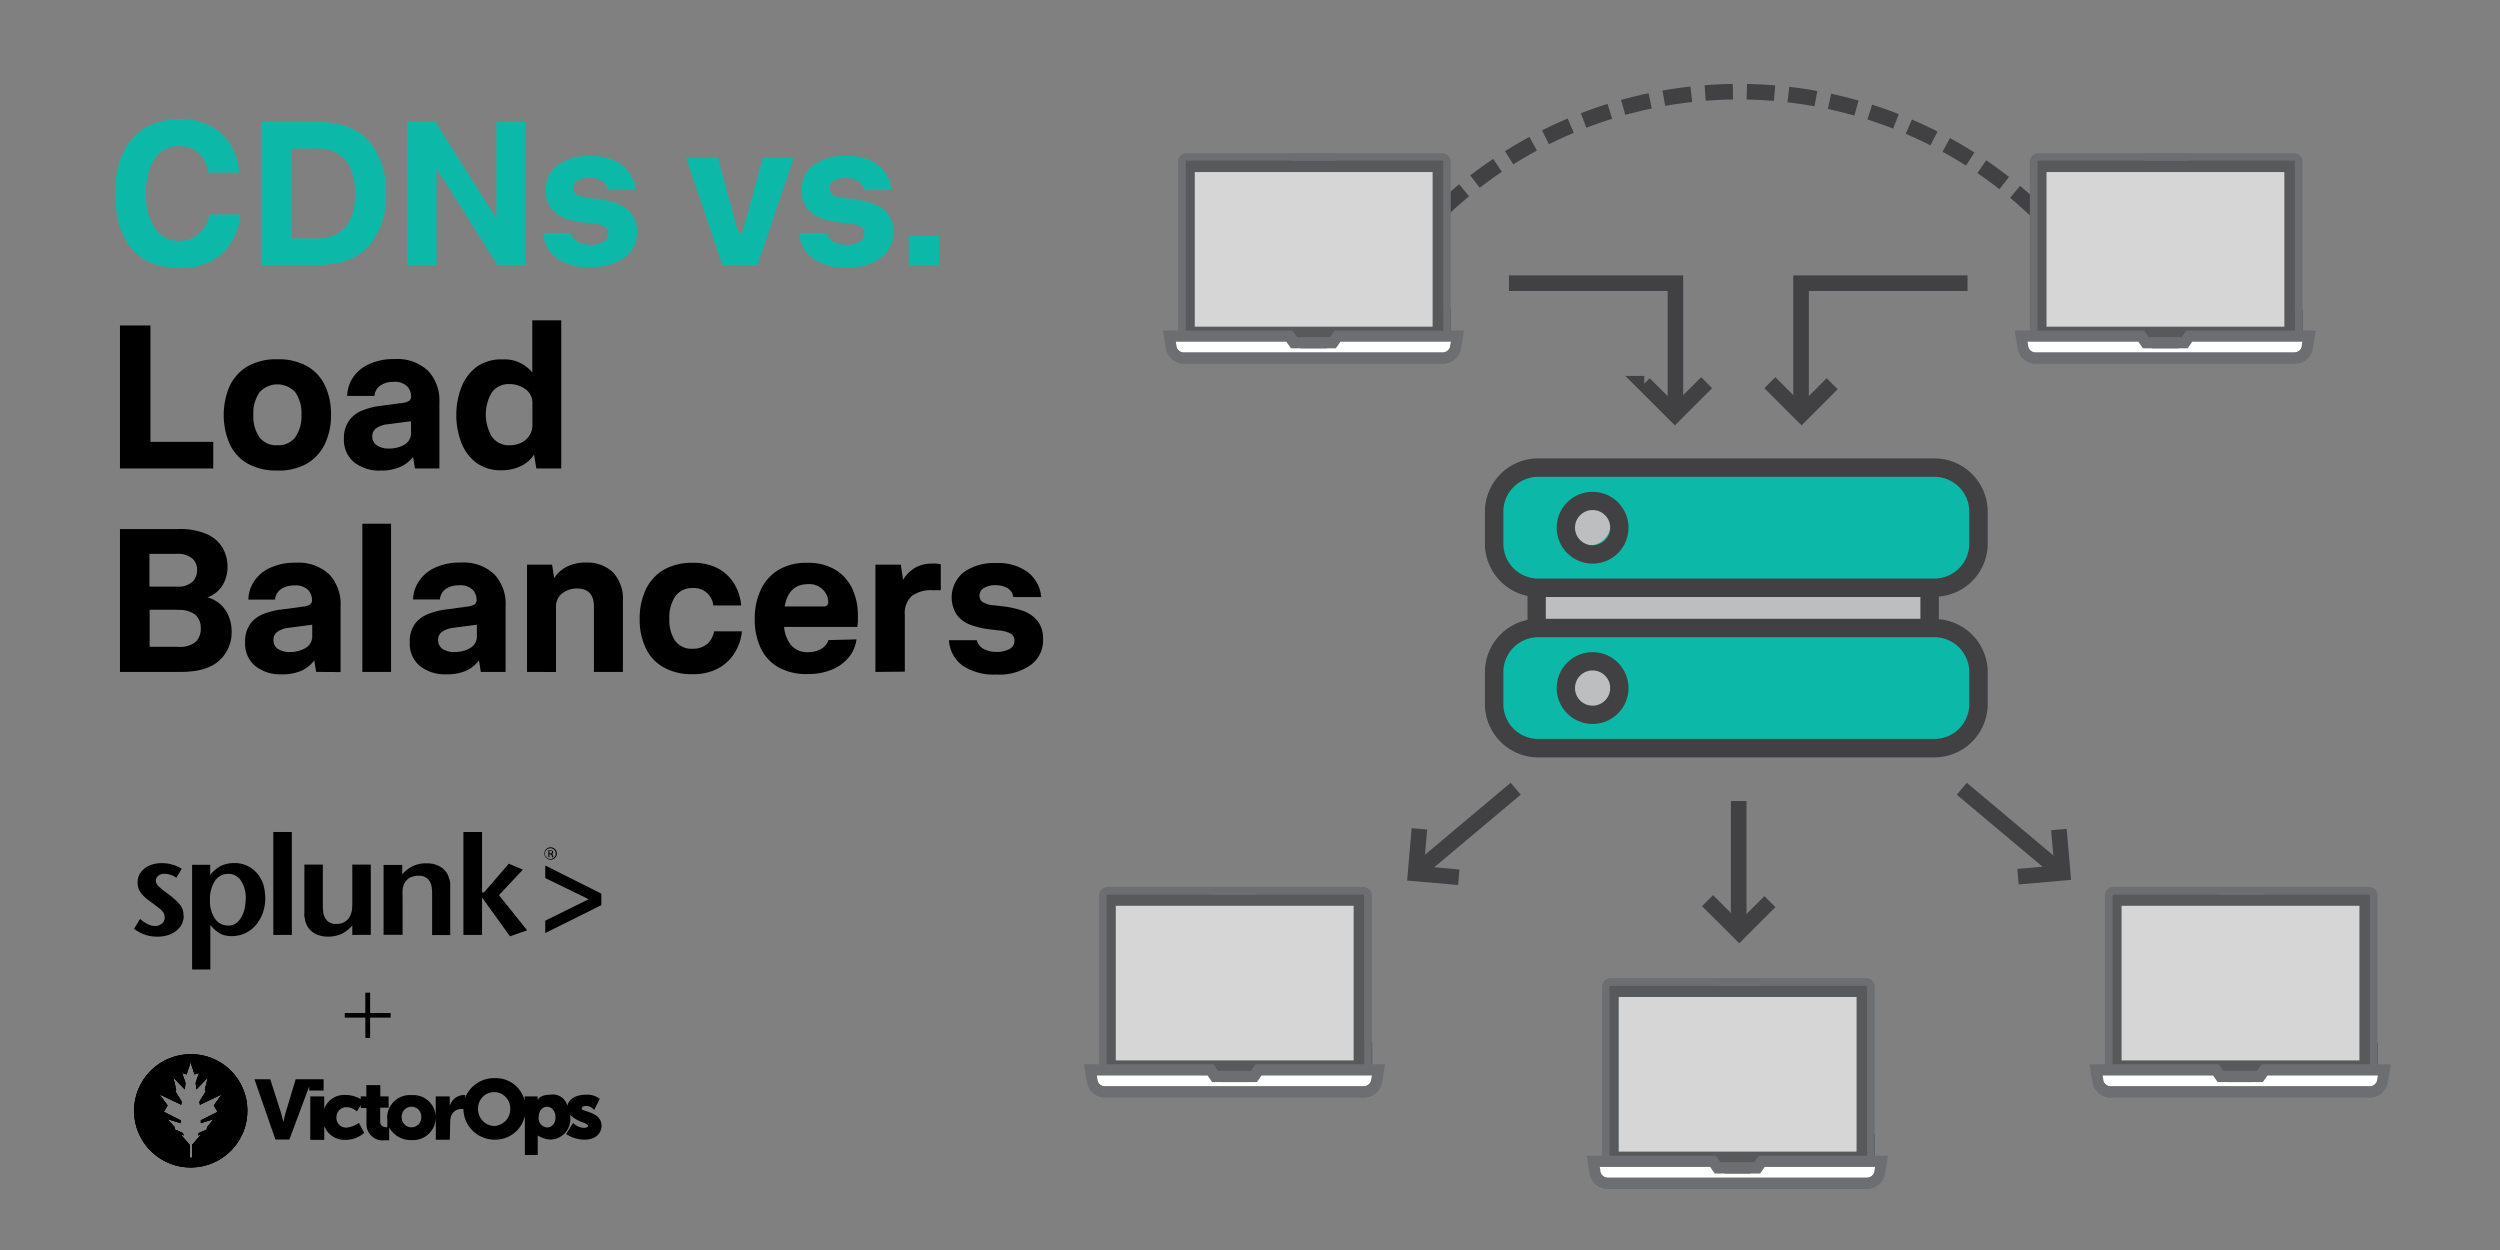 <svg id="Layer_1" data-name="Layer 1" xmlns="http://www.w3.org/2000/svg" xmlns:xlink="http://www.w3.org/1999/xlink" viewBox="0 0 358 179"><rect x="0" y="0" width="358" height="179" fill="#808080" stroke="none"/><defs><style>.cls-1{clip-rule:evenodd;}.cls-10,.cls-13,.cls-2{fill:none;}.cls-3{fill:#0cb9a8;}.cls-4{fill-rule:evenodd;}.cls-5{clip-path:url(#clip-path);}.cls-6{clip-path:url(#clip-path-2);}.cls-7{clip-path:url(#clip-path-3);}.cls-8{clip-path:url(#clip-path-4);}.cls-9{clip-path:url(#clip-path-5);}.cls-10,.cls-13{stroke:#414042;stroke-width:2.23px;}.cls-10,.cls-13,.cls-18{stroke-miterlimit:10;}.cls-10{stroke-dasharray:3.98 1.99 3.98 1.99 3.98 1.99;}.cls-11{fill:#bcbec0;}.cls-12{fill:#414042;}.cls-14{fill:#58595b;}.cls-15,.cls-18{fill:#6d6e71;}.cls-16{fill:#d6d6d6;}.cls-17{fill:#fff;}.cls-18{stroke:#6d6e71;stroke-width:0.51px;}</style><clipPath id="clip-path"><path class="cls-1" d="M302.42-1316.82l-1.55-2.64,3.26-4.58-9,4.31-.18-1.3,2.63-4.25-.38-.7,1.22-5-4.73,4.93-.28-2.72,1.41-4.08-1.88.62-1.65-5-1.64,5-1.89-.62,1.41,4.08-.28,2.72-4.73-4.93,1.22,5-.38.7,2.64,4.25-.19,1.3-9-4.31,3.26,4.58-1.54,2.64,6.92,3.47.11,1.16-5.25-1.65,2.64,3.28.22,1,3.22,1.43.33,1-1.45-.6,3.89,4.48v5.33h1v-5.33l3.89-4.48-1.44.6.33-1,3.22-1.43.22-1,2.63-3.28-5.24,1.65.11-1.16Zm12.26-.74a23.25,23.25,0,0,1-23.36,23.14A23.25,23.25,0,0,1,268-1317.56a23.25,23.25,0,0,1,23.37-23.13A23.25,23.25,0,0,1,314.68-1317.56Z"/></clipPath><clipPath id="clip-path-2"><path class="cls-1" d="M227.69-328.85l-1.2-2,2.52-3.55-7,3.33-.15-1,2-3.29-.29-.54.94-3.87L220.93-336l-.21-2.1,1.09-3.15-1.46.48-1.27-3.86-1.28,3.86-1.45-.48,1.09,3.15-.22,2.1-3.65-3.81.94,3.87-.3.54,2,3.29-.14,1-7-3.33,2.52,3.55-1.19,2,5.35,2.68.08.89-4.05-1.27,2,2.53.17.81,2.48,1.1.26.76-1.12-.46,3,3.46v4.12h.77v-4.12l3-3.46-1.11.46.25-.76,2.49-1.1.17-.81,2-2.53-4.06,1.27.08-.89Zm9.48-.58a18,18,0,0,1-18.07,17.89A18,18,0,0,1,201-329.43a18,18,0,0,1,18.06-17.88A18,18,0,0,1,237.17-329.43Z"/></clipPath><clipPath id="clip-path-3"><path class="cls-2" d="M31.16,159.22l-.54-.92,1.13-1.59-3.12,1.49-.07-.45.91-1.48-.13-.24.42-1.73L28.12,156l-.1-.94.49-1.42-.65.22-.57-1.74-.57,1.74-.65-.22.49,1.42-.1.94-1.65-1.71.42,1.73-.13.24.91,1.48-.06.45-3.13-1.49L24,158.3l-.54.92,2.41,1.21,0,.4L24,160.26,25,161.4l.08.36,1.11.49.12.35-.5-.21,1.35,1.55v1.85h.35v-1.85l1.34-1.55-.49.21.11-.35,1.12-.49.07-.36.92-1.14-1.82.57,0-.4Zm4.26-.26a8.11,8.11,0,1,1-8.11-8A8.06,8.06,0,0,1,35.42,159Z"/></clipPath><clipPath id="clip-path-4"><path d="M31.16,159.22l-.54-.92,1.13-1.59-3.12,1.49-.07-.45.91-1.48-.13-.24.42-1.73L28.12,156l-.1-.94.49-1.42-.65.22-.57-1.74-.57,1.74-.65-.22.49,1.42-.1.94-1.65-1.71.42,1.73-.13.24.91,1.48-.06.45-3.13-1.49L24,158.3l-.54.92,2.41,1.21,0,.4L24,160.26,25,161.4l.08.36,1.11.49.12.35-.5-.21,1.35,1.55v1.85h.35v-1.85l1.34-1.55-.49.21.11-.35,1.12-.49.07-.36.92-1.14-1.82.57,0-.4Zm4.26-.26a8.11,8.11,0,1,1-8.11-8A8.06,8.06,0,0,1,35.42,159Z"/></clipPath><clipPath id="clip-path-5"><rect x="-224.3" y="-48.75" width="481.66" height="668.97"/></clipPath></defs><title>358x179</title><path class="cls-3" d="M30,30.7h4.42a8.44,8.44,0,0,1-2.6,5.59,8.66,8.66,0,0,1-6.12,2.07q-4.58,0-6.88-2.79t-2.32-7.8a14.15,14.15,0,0,1,1.05-5.7,8.09,8.09,0,0,1,3.15-3.71,9.58,9.58,0,0,1,5.17-1.3,9.07,9.07,0,0,1,4.32,1A7.18,7.18,0,0,1,33,20.71a9.44,9.44,0,0,1,1.28,4H29.85a4.69,4.69,0,0,0-1.4-2.77,3.93,3.93,0,0,0-2.78-1,4,4,0,0,0-3.5,1.74,8.63,8.63,0,0,0-1.25,5.06,8.44,8.44,0,0,0,1.28,5,4.07,4.07,0,0,0,3.47,1.74,4.13,4.13,0,0,0,2.8-1A4.86,4.86,0,0,0,30,30.7Z"/><path class="cls-3" d="M37.41,37.94V17.47h8q5,0,7.43,2.75a10.93,10.93,0,0,1,2.42,7.49,11,11,0,0,1-2.42,7.49q-2.41,2.74-7.43,2.74Zm7.77-16.67H41.77V34.14h3.41a5.37,5.37,0,0,0,4.26-1.58,7.2,7.2,0,0,0,1.38-4.82,7.29,7.29,0,0,0-1.38-4.88A5.34,5.34,0,0,0,45.18,21.27Z"/><path class="cls-3" d="M58.29,37.94V17.47h4.07L71.08,31.3V17.47h4.21V37.94H71.23L62.51,24.12V37.94Z"/><path class="cls-3" d="M77.78,33.4h4a1.9,1.9,0,0,0,1.06,1.31,4.26,4.26,0,0,0,1.69.35,3.77,3.77,0,0,0,1.84-.4,1.3,1.3,0,0,0,.74-1.23,1.11,1.11,0,0,0-.56-1A4.68,4.68,0,0,0,84.81,32l-1.27-.15a11.41,11.41,0,0,1-2.82-.7,4.11,4.11,0,0,1-1.9-1.45,4.27,4.27,0,0,1-.68-2.54,4.22,4.22,0,0,1,1.72-3.5,7.4,7.4,0,0,1,4.66-1.33,7.15,7.15,0,0,1,4.59,1.33A4.94,4.94,0,0,1,91,27.14H87a1.78,1.78,0,0,0-1-1.35,3.8,3.8,0,0,0-1.55-.34,3.24,3.24,0,0,0-1.72.4,1.25,1.25,0,0,0-.62,1.09,1.11,1.11,0,0,0,.42.9,3.42,3.42,0,0,0,1.66.49l1.27.15a12.41,12.41,0,0,1,2.88.65,4.67,4.67,0,0,1,2.09,1.45,4.2,4.2,0,0,1,.79,2.67,4.42,4.42,0,0,1-1.72,3.59,7.77,7.77,0,0,1-5,1.4,7.94,7.94,0,0,1-4.85-1.31A4.89,4.89,0,0,1,77.78,33.4Z"/><path class="cls-3" d="M103.44,37.94,98.25,22.58h4.54l2.81,10.29c.12.35.26.53.42.53s.3-.18.41-.53l2.82-10.29h4.42l-5.19,15.36Z"/><path class="cls-3" d="M114.44,33.4h4a1.89,1.89,0,0,0,1.07,1.31,4.19,4.19,0,0,0,1.69.35,3.75,3.75,0,0,0,1.83-.4,1.31,1.31,0,0,0,.75-1.23,1.12,1.12,0,0,0-.57-1,4.68,4.68,0,0,0-1.75-.44l-1.27-.15a11.41,11.41,0,0,1-2.82-.7,4.16,4.16,0,0,1-1.9-1.45,4.34,4.34,0,0,1-.68-2.54,4.22,4.22,0,0,1,1.72-3.5,7.42,7.42,0,0,1,4.66-1.33,7.13,7.13,0,0,1,4.59,1.33,4.94,4.94,0,0,1,1.87,3.53H123.7a1.78,1.78,0,0,0-1-1.35,3.79,3.79,0,0,0-1.54-.34,3.26,3.26,0,0,0-1.73.4,1.25,1.25,0,0,0-.62,1.09,1.11,1.11,0,0,0,.42.9,3.42,3.42,0,0,0,1.66.49l1.27.15a12.41,12.41,0,0,1,2.88.65,4.67,4.67,0,0,1,2.09,1.45,4.14,4.14,0,0,1,.79,2.67,4.42,4.42,0,0,1-1.72,3.59,7.75,7.75,0,0,1-5,1.4,7.9,7.9,0,0,1-4.85-1.31A4.87,4.87,0,0,1,114.44,33.4Z"/><path class="cls-3" d="M130.13,37.94V33.73h4.36v4.21Z"/><path d="M17.18,67.08V46.61h4.36V63.28h9v3.8Z"/><path d="M39.73,67.38a8.37,8.37,0,0,1-4.28-1,6.31,6.31,0,0,1-2.56-2.8,10.52,10.52,0,0,1,0-8.31,6.57,6.57,0,0,1,2.58-2.82,8.21,8.21,0,0,1,4.25-1,8.32,8.32,0,0,1,4.28,1,6.26,6.26,0,0,1,2.55,2.79,9.46,9.46,0,0,1,.85,4.15,9.59,9.59,0,0,1-.86,4.15A6.54,6.54,0,0,1,44,66.36,8.13,8.13,0,0,1,39.73,67.38Zm0-3.62a3,3,0,0,0,2.56-1.16,5.28,5.28,0,0,0,.88-3.23,5.17,5.17,0,0,0-.88-3.19,3.46,3.46,0,0,0-5.13,0,5.26,5.26,0,0,0-.88,3.25,5.17,5.17,0,0,0,.88,3.19A3,3,0,0,0,39.73,63.76Z"/><path d="M59.42,67.08l-.27-1.66a4.47,4.47,0,0,1-1.73,1.39,6.47,6.47,0,0,1-2.89.57,5.74,5.74,0,0,1-3.87-1.22,4.16,4.16,0,0,1-1.41-3.32A4.27,4.27,0,0,1,50,60.22a4.16,4.16,0,0,1,1.88-1.44,10.21,10.21,0,0,1,2.6-.66l3.08-.41a2.36,2.36,0,0,0,1.06-.33.81.81,0,0,0,.25-.65,2.09,2.09,0,0,0-.57-1.41,2.51,2.51,0,0,0-1.95-.64,3.25,3.25,0,0,0-1.86.51,2,2,0,0,0-.87,1.51H49.72a4.89,4.89,0,0,1,.82-2.63,5.44,5.44,0,0,1,2.3-1.92,8.31,8.31,0,0,1,3.67-.73,6.42,6.42,0,0,1,4.76,1.65,6.16,6.16,0,0,1,1.65,4.58v9.43Zm-.56-5.19V60.32l-3.38.44a3.53,3.53,0,0,0-1.61.57,1.38,1.38,0,0,0-.56,1.18A1.46,1.46,0,0,0,54,63.79a2.94,2.94,0,0,0,1.73.44,4.29,4.29,0,0,0,2.2-.56A1.91,1.91,0,0,0,58.86,61.89Z"/><path d="M76.8,67.08l-.32-2a4.52,4.52,0,0,1-1.9,1.66,6.15,6.15,0,0,1-2.76.6,5.84,5.84,0,0,1-3.51-1,6.51,6.51,0,0,1-2.2-2.83,11.19,11.19,0,0,1,0-8.16,6.67,6.67,0,0,1,2.23-2.88,6.09,6.09,0,0,1,3.64-1,5.09,5.09,0,0,1,4.24,1.87V45.87h4.15V67.08Zm-.56-6.23v-3a2.37,2.37,0,0,0-1-2.12A3.86,3.86,0,0,0,73,55a3,3,0,0,0-2.57,1.19,6.22,6.22,0,0,0,0,6.33A2.93,2.93,0,0,0,73,63.76a3.92,3.92,0,0,0,1.54-.31,2.89,2.89,0,0,0,1.22-1A2.71,2.71,0,0,0,76.24,60.85Z"/><path d="M17.18,96.22V75.76h8.4a9.52,9.52,0,0,1,4,.71,4.87,4.87,0,0,1,2.27,1.94,5.42,5.42,0,0,1,.73,2.83,5,5,0,0,1-.68,2.52,4.13,4.13,0,0,1-2.2,1.78,4.48,4.48,0,0,1,2.63,1.9,5.51,5.51,0,0,1,.84,2.94,5.45,5.45,0,0,1-1.79,4.23c-1.2,1.07-3,1.61-5.51,1.61Zm8.1-16.91H21.4V84h3.88a3.11,3.11,0,0,0,2.27-.67,2.31,2.31,0,0,0,.67-1.73,2.06,2.06,0,0,0-.73-1.66A3.29,3.29,0,0,0,25.28,79.31Zm.15,8h-4v5.31h4A3.64,3.64,0,0,0,28,91.94a2.61,2.61,0,0,0,.75-2,2.45,2.45,0,0,0-.81-1.93A3.73,3.73,0,0,0,25.43,87.35Z"/><path d="M45.27,96.22,45,94.56A4.69,4.69,0,0,1,43.27,96a6.58,6.58,0,0,1-2.89.56,5.74,5.74,0,0,1-3.87-1.22A4.14,4.14,0,0,1,35.1,92a4.33,4.33,0,0,1,.71-2.62,4.22,4.22,0,0,1,1.88-1.44,10.32,10.32,0,0,1,2.6-.66l3.08-.41a2.36,2.36,0,0,0,1.06-.33.78.78,0,0,0,.25-.65,2.12,2.12,0,0,0-.56-1.41,2.55,2.55,0,0,0-2-.64,3.28,3.28,0,0,0-1.86.51,2,2,0,0,0-.87,1.51H35.57a4.83,4.83,0,0,1,.82-2.62,5.39,5.39,0,0,1,2.3-1.93,8.36,8.36,0,0,1,3.68-.73,6.45,6.45,0,0,1,4.76,1.65,6.2,6.2,0,0,1,1.64,4.58v9.43ZM44.71,91V89.46l-3.38.44a3.49,3.49,0,0,0-1.6.57,1.36,1.36,0,0,0-.57,1.18,1.46,1.46,0,0,0,.64,1.28,3,3,0,0,0,1.74.44,4.25,4.25,0,0,0,2.19-.56A1.91,1.91,0,0,0,44.71,91Z"/><path d="M51.89,96.22V75H56V96.22Z"/><path d="M68.85,96.22l-.26-1.66A4.69,4.69,0,0,1,66.85,96a6.58,6.58,0,0,1-2.89.56,5.74,5.74,0,0,1-3.87-1.22A4.14,4.14,0,0,1,58.68,92a4.33,4.33,0,0,1,.71-2.62,4.22,4.22,0,0,1,1.88-1.44,10.32,10.32,0,0,1,2.6-.66L67,86.85A2.36,2.36,0,0,0,68,86.52a.78.78,0,0,0,.25-.65,2.12,2.12,0,0,0-.56-1.41,2.55,2.55,0,0,0-2-.64,3.22,3.22,0,0,0-1.85.51A2,2,0,0,0,63,85.84H59.15A4.91,4.91,0,0,1,60,83.22a5.39,5.39,0,0,1,2.3-1.93A8.36,8.36,0,0,1,66,80.56a6.45,6.45,0,0,1,4.76,1.65,6.16,6.16,0,0,1,1.64,4.58v9.43ZM68.29,91V89.46l-3.38.44a3.49,3.49,0,0,0-1.6.57,1.36,1.36,0,0,0-.57,1.18,1.48,1.48,0,0,0,.64,1.28,3,3,0,0,0,1.74.44,4.25,4.25,0,0,0,2.19-.56A1.91,1.91,0,0,0,68.29,91Z"/><path d="M75.47,96.22V80.86h3.59l.29,1.93a4.77,4.77,0,0,1,1.77-1.61,5.82,5.82,0,0,1,2.8-.62,5.32,5.32,0,0,1,3.84,1.38,5.57,5.57,0,0,1,1.44,4.2V96.22H85.05V86.88q0-2.61-2.43-2.61a3.43,3.43,0,0,0-2.08.68,2.34,2.34,0,0,0-.92,2v9.28Z"/><path d="M102.25,90.41h4a7.19,7.19,0,0,1-1,3,6.26,6.26,0,0,1-2.35,2.27,7.46,7.46,0,0,1-3.73.86,8.1,8.1,0,0,1-4.19-1,6.23,6.23,0,0,1-2.53-2.77,9.42,9.42,0,0,1-.85-4.12,9.82,9.82,0,0,1,.86-4.2,6.57,6.57,0,0,1,2.57-2.85,8.07,8.07,0,0,1,4.2-1,7.29,7.29,0,0,1,3.7.86,6,6,0,0,1,2.27,2.24,7.27,7.27,0,0,1,.94,3h-4a2.76,2.76,0,0,0-2.93-2.49,2.92,2.92,0,0,0-2.5,1.17,5.49,5.49,0,0,0-.86,3.28,5.19,5.19,0,0,0,.85,3.13A2.89,2.89,0,0,0,99.2,92.9a3.19,3.19,0,0,0,2-.62A3,3,0,0,0,102.25,90.41Z"/><path d="M122.66,91.56a5.19,5.19,0,0,1-1,2.42,6,6,0,0,1-2.37,1.84,8.69,8.69,0,0,1-3.68.7,8.06,8.06,0,0,1-4.2-1,6.17,6.17,0,0,1-2.5-2.77,9.49,9.49,0,0,1-.83-4.09,9.67,9.67,0,0,1,.86-4.2,6.55,6.55,0,0,1,2.55-2.86,7.79,7.79,0,0,1,4.15-1,7.4,7.4,0,0,1,4,1,6.35,6.35,0,0,1,2.41,2.7,9.08,9.08,0,0,1,.8,3.87c0,.26,0,.54,0,.83a7,7,0,0,1-.09.78H112.28a4.92,4.92,0,0,0,1,2.61,3,3,0,0,0,2.39,1,3.74,3.74,0,0,0,1.9-.45,2.31,2.31,0,0,0,1.06-1.28Zm-6.94-7.91c-1.84,0-3,1.06-3.35,3.2h5.45a.92.92,0,0,0,.61-.15.66.66,0,0,0,.17-.5,2.49,2.49,0,0,0-.75-1.75A2.72,2.72,0,0,0,115.72,83.65Z"/><path d="M125.36,96.22V80.86H129l.32,2.16a5,5,0,0,1,1.63-1.66,4.68,4.68,0,0,1,2.5-.65,5.64,5.64,0,0,1,.69,0,3.77,3.77,0,0,1,.58.11v3.7h-1.15a4.71,4.71,0,0,0-3,.82,3.35,3.35,0,0,0-1,2.74v8.1Z"/><path d="M135.89,91.68h4A1.92,1.92,0,0,0,141,93a4.07,4.07,0,0,0,1.69.36,3.82,3.82,0,0,0,1.84-.41,1.3,1.3,0,0,0,.74-1.23,1.1,1.1,0,0,0-.56-1,4.52,4.52,0,0,0-1.75-.45l-1.28-.15a11.88,11.88,0,0,1-2.82-.69,4.17,4.17,0,0,1-1.89-1.46,4.62,4.62,0,0,1,1-6,7.42,7.42,0,0,1,4.66-1.34,7.16,7.16,0,0,1,4.6,1.34,5,5,0,0,1,1.87,3.53h-4a1.72,1.72,0,0,0-.95-1.35,3.61,3.61,0,0,0-1.54-.35,3.12,3.12,0,0,0-1.72.41,1.2,1.2,0,0,0-.62,1.08,1.09,1.09,0,0,0,.41.9,3.46,3.46,0,0,0,1.66.49l1.28.15a12.94,12.94,0,0,1,2.88.65,4.66,4.66,0,0,1,2.09,1.46,4.16,4.16,0,0,1,.78,2.67,4.38,4.38,0,0,1-1.72,3.58,7.74,7.74,0,0,1-5,1.4,7.92,7.92,0,0,1-4.85-1.31A4.85,4.85,0,0,1,135.89,91.68Z"/><path class="cls-4" d="M302.42-1316.82l-1.55-2.64,3.26-4.58-9,4.31-.18-1.3,2.63-4.25-.38-.7,1.22-5-4.73,4.93-.28-2.72,1.41-4.08-1.88.62-1.65-5-1.64,5-1.89-.62,1.41,4.08-.28,2.72-4.73-4.93,1.22,5-.38.7,2.64,4.25-.19,1.3-9-4.31,3.26,4.58-1.54,2.64,6.92,3.47.11,1.16-5.25-1.65,2.64,3.28.22,1,3.22,1.43.33,1-1.45-.6,3.89,4.48v5.33h1v-5.33l3.89-4.48-1.44.6.33-1,3.22-1.43.22-1,2.63-3.28-5.24,1.65.11-1.16Zm12.26-.74a23.25,23.25,0,0,1-23.36,23.14A23.25,23.25,0,0,1,268-1317.56a23.25,23.25,0,0,1,23.37-23.13A23.25,23.25,0,0,1,314.68-1317.56Z"/><g class="cls-5"><rect x="-433.74" y="-1916.11" width="1387.95" height="1927.71"/></g><path class="cls-4" d="M227.69-328.85l-1.2-2,2.52-3.55-7,3.33-.15-1,2-3.29-.29-.54.94-3.87L220.93-336l-.21-2.1,1.09-3.15-1.46.48-1.27-3.86-1.28,3.86-1.45-.48,1.09,3.15-.22,2.1-3.65-3.81.94,3.87-.3.54,2,3.29-.14,1-7-3.33,2.52,3.55-1.19,2,5.35,2.68.08.89-4.05-1.27,2,2.53.17.81,2.48,1.1.26.76-1.12-.46,3,3.46v4.12h.77v-4.12l3-3.46-1.11.46.25-.76,2.49-1.1.17-.81,2-2.53-4.06,1.27.08-.89Zm9.48-.58a18,18,0,0,1-18.07,17.89A18,18,0,0,1,201-329.43a18,18,0,0,1,18.06-17.88A18,18,0,0,1,237.17-329.43Z"/><g class="cls-6"><rect x="-341.5" y="-792.22" width="1073.15" height="1490.48"/></g><path d="M44.34,156.16h2v-1.61h-4l-1.44,4.8a13.46,13.46,0,0,0-.32,1.36s-.18-.83-.34-1.36l-1.54-4.8H36.44l3,8.63h2l2.84-7.62v.6Zm39.53,2.21a1.41,1.41,0,0,1,1.21.59l.81-1.6a2.94,2.94,0,0,0-2-.6c-1.31,0-2.49.59-2.64,1.61a2.14,2.14,0,0,0-2.43-1.61c-1.63,0-1.83.8-1.83.8V157H75.13v.64a4.23,4.23,0,0,0-4.25-3.25,4.46,4.46,0,0,0-4.32,2.93l.07-.51h-.3a2.14,2.14,0,0,0-1.93,1.59V157h-2v3a3.22,3.22,0,0,0-3.46-3.18,3.25,3.25,0,0,0-3.5,3.19,8.61,8.61,0,0,1,0,1.42c-.4,0-1-.11-1-.81v-2h1.21V157H54.46v-1.61h-2V157h-.8v.4a4.27,4.27,0,0,0-2.23-.6,3,3,0,0,0-3,2V157h-2v6.23h2v-2a3.1,3.1,0,0,0,3,2,4,4,0,0,0,2.72-1l-.75-1.44a3.56,3.56,0,0,1-1.77.68,1.37,1.37,0,0,1-1.45-1.46,1.41,1.41,0,0,1,1.47-1.46,2.25,2.25,0,0,1,1.45.6l.57-.88v.4h.81v2.21a2.33,2.33,0,0,0,2.63,2.41h.62v-1.83a3.55,3.55,0,0,0,3.24,1.8A3.26,3.26,0,0,0,62.41,160l0,3.21h2l.06-2.5a2.83,2.83,0,0,1,.11-.83,1.53,1.53,0,0,1,1.58-1.07h.2a4.46,4.46,0,0,0,4.54,4.39,4.33,4.33,0,0,0,4.26-3.41v5.61H77v-2.81a3.64,3.64,0,0,0,1.83.6A2.91,2.91,0,0,0,81.66,160c0-.12,0-.29,0-.4.74,1,2.54,1.2,2.54,1.62,0,.2-.29.29-.6.29a2.33,2.33,0,0,1-1.53-.71l-1,1.6a4.88,4.88,0,0,0,2.64.8c1.59,0,2.43-.92,2.43-2,0-2-2.84-2-2.84-2.43C83.26,158.56,83.56,158.37,83.87,158.37Zm-25,3.06A1.39,1.39,0,0,1,57.53,160a1.4,1.4,0,1,1,2.79,0A1.39,1.39,0,0,1,58.92,161.43Zm11.89-.19a2.4,2.4,0,0,1-2.3-2.55,2.3,2.3,0,1,1,4.6,0A2.4,2.4,0,0,1,70.81,161.24Zm7.54.21A1.31,1.31,0,0,1,77.14,160c0-1,.58-1.51,1.21-1.51s1.2.6,1.2,1.51S79,161.45,78.35,161.45Z"/><g id="vertical-2" data-name="vertical"><path d="M31.16,159.22l-.54-.92,1.13-1.59-3.12,1.49-.07-.45.91-1.48-.13-.24.42-1.73L28.12,156l-.1-.94.49-1.42-.65.22-.57-1.74-.57,1.74-.65-.22.49,1.42-.1.94-1.65-1.71.42,1.73-.13.24.91,1.48-.06.45-3.13-1.49L24,158.3l-.54.92,2.41,1.21,0,.4L24,160.26,25,161.4l.08.36,1.11.49.12.35-.5-.21,1.35,1.55v1.85h.35v-1.85l1.34-1.55-.49.21.11-.35,1.12-.49.07-.36.92-1.14-1.82.57,0-.4Zm4.26-.26a8.11,8.11,0,1,1-8.11-8A8.06,8.06,0,0,1,35.42,159Z"/><g class="cls-8"><rect x="-224.3" y="-48.75" width="481.66" height="668.97"/><g class="cls-9"><rect x="17.53" y="149.26" width="19.56" height="19.4"/></g></g><path d="M52.31,145.72H49.37v-.66h2.94v-2.91H53v2.91h2.94v.66H53v2.91h-.68Z"/><path d="M26.31,131.11a2.84,2.84,0,0,1-.28,1.23,2.78,2.78,0,0,1-.79.95,3.63,3.63,0,0,1-1.19.62,4.85,4.85,0,0,1-1.52.22,5.37,5.37,0,0,1-1.76-.28A5.11,5.11,0,0,1,19.2,133l.86-1.41a4.85,4.85,0,0,0,1.13.76,2.24,2.24,0,0,0,1,.25,1.51,1.51,0,0,0,1-.34,1.11,1.11,0,0,0,.39-.89,1.29,1.29,0,0,0-.07-.45,1.25,1.25,0,0,0-.27-.44,3.13,3.13,0,0,0-.52-.48l-.85-.65c-.27-.18-.53-.38-.79-.58a5.31,5.31,0,0,1-.69-.65,2.78,2.78,0,0,1-.5-.76,2.45,2.45,0,0,1-.18-1,2.44,2.44,0,0,1,1-2,3.16,3.16,0,0,1,1.08-.56,4.63,4.63,0,0,1,1.37-.2,5.45,5.45,0,0,1,1.51.21,5.21,5.21,0,0,1,1.36.6l-.78,1.28a3,3,0,0,0-1.69-.56,1.36,1.36,0,0,0-.89.28.85.85,0,0,0-.35.7,1,1,0,0,0,.31.72,9.82,9.82,0,0,0,1.07.91c.52.37.94.7,1.27,1a5.35,5.35,0,0,1,.79.8,2.23,2.23,0,0,1,.41.75,3.24,3.24,0,0,1,.11.85"/><path d="M35.19,128.74a4.45,4.45,0,0,0-.67-2.6,2.1,2.1,0,0,0-1.82-1,2.23,2.23,0,0,0-1.92,1,4.77,4.77,0,0,0-.71,2.75,4.46,4.46,0,0,0,.7,2.65,2.24,2.24,0,0,0,1.92,1,1.84,1.84,0,0,0,1.19-.38,2.67,2.67,0,0,0,.77-1,4.22,4.22,0,0,0,.42-1.24,8.1,8.1,0,0,0,.12-1.25m2.8-.1a6.29,6.29,0,0,1-.36,2.17,5.47,5.47,0,0,1-1,1.74,4.47,4.47,0,0,1-1.53,1.16,4.55,4.55,0,0,1-1.91.41,4,4,0,0,1-.87-.08,2.66,2.66,0,0,1-.76-.27,3.93,3.93,0,0,1-.71-.49,5.23,5.23,0,0,1-.73-.75v6.37H27.51V123.84H30.1v1.46a4.71,4.71,0,0,1,1.53-1.3,4.34,4.34,0,0,1,1.92-.41,4.22,4.22,0,0,1,3.21,1.4,4.81,4.81,0,0,1,.92,1.59,6.7,6.7,0,0,1,.3,2.06"/><rect x="39.14" y="119.14" width="2.65" height="14.74"/><path d="M50.45,133.88v-1.35a5,5,0,0,1-1.57,1.22,4.52,4.52,0,0,1-1.87.37,3.87,3.87,0,0,1-2-.48,2.73,2.73,0,0,1-1.18-1.4,1.81,1.81,0,0,1-.14-.45c0-.17-.07-.35-.1-.56s0-.44,0-.71,0-.6,0-1v-5.71h2.64v5.75a8.26,8.26,0,0,0,.07,1.17,2.66,2.66,0,0,0,.25.72,1.7,1.7,0,0,0,1.64.85,2.06,2.06,0,0,0,2-1.25,3.08,3.08,0,0,0,.2-.71,7.85,7.85,0,0,0,.06-1.12v-5.41h2.65v10.06Z"/><path d="M61.88,133.88v-5.74a7,7,0,0,0-.07-1.17,2.46,2.46,0,0,0-.25-.72,1.71,1.71,0,0,0-1.63-.84,2.52,2.52,0,0,0-1.29.31,2,2,0,0,0-.8.91,3.25,3.25,0,0,0-.19.73,9.83,9.83,0,0,0,0,1.09v5.41H54.93v-10H57.6v1.34A4.85,4.85,0,0,1,59.18,124a4.4,4.4,0,0,1,1.87-.37,3.75,3.75,0,0,1,2,.49,2.73,2.73,0,0,1,1.18,1.39c0,.15.1.3.14.45a3.58,3.58,0,0,1,.1.53c0,.2,0,.44,0,.72v6.69H61.88Z"/><polygon points="73.03 134.08 69.03 128.53 69.03 133.88 66.36 133.88 66.36 119.14 69.03 119.14 69.03 127.8 69.31 127.8 72.86 123.68 74.87 124.54 71.45 128.19 75.49 133.22 73.03 134.08"/><polygon points="78.08 133.61 78.08 131.84 84.3 128.77 78.08 125.74 78.08 123.94 86.11 127.97 86.11 129.62 78.08 133.61"/><path d="M78.85,121.33a.9.9,0,0,1,.89.9.89.89,0,1,1-.89-.9Zm0,.14a.77.77,0,1,0,.73.76.75.75,0,0,0-.73-.76Zm-.17,1.29h-.16v-1l.29,0a.59.59,0,0,1,.31.07.26.26,0,0,1,.09.21.24.24,0,0,1-.19.24h0c.08,0,.14.1.16.24a.92.92,0,0,0,.06.25h-.17a.77.77,0,0,1-.07-.25.19.19,0,0,0-.22-.18h-.11v.43Zm0-.56h.12c.13,0,.24,0,.24-.17s-.06-.18-.24-.18h-.12Z"/></g><path class="cls-10" d="M202.53,34.17a61.79,61.79,0,0,1,93.94,1.22"/><rect class="cls-3" x="214.99" y="67.55" width="67.7" height="16.02" rx="5.96"/><rect class="cls-3" x="214.99" y="90.53" width="67.7" height="16.02" rx="5.96"/><rect class="cls-11" x="220.14" y="84.44" width="56.38" height="5"/><circle class="cls-11" cx="227.57" cy="75" r="3.1"/><circle class="cls-11" cx="227.57" cy="98.65" r="3.1"/><path class="cls-12" d="M228.06,70.43a5.14,5.14,0,1,0,5.14,5.14A5.14,5.14,0,0,0,228.06,70.43Zm0,7.65a2.52,2.52,0,1,1,2.52-2.51A2.52,2.52,0,0,1,228.06,78.08Z"/><path class="cls-12" d="M228.06,93.39a5.14,5.14,0,1,0,5.14,5.14A5.15,5.15,0,0,0,228.06,93.39Zm0,7.66a2.52,2.52,0,1,1,2.52-2.52A2.52,2.52,0,0,1,228.06,101.05Z"/><path class="cls-12" d="M277,65.64H220.28a7.65,7.65,0,0,0-7.64,7.64v4.57a7.66,7.66,0,0,0,6.1,7.49v3.43a7.64,7.64,0,0,0-6.1,7.48v4.57a7.65,7.65,0,0,0,7.64,7.64H277a7.65,7.65,0,0,0,7.64-7.64V96.25a7.63,7.63,0,0,0-7-7.58V85.43a7.63,7.63,0,0,0,7-7.58V73.28A7.65,7.65,0,0,0,277,65.64Zm5,30.61v4.57a5,5,0,0,1-5,5H220.28a5,5,0,0,1-5-5V96.25a5,5,0,0,1,5-5H277A5,5,0,0,1,282,96.25Zm-60.64-7.64V85.49H275v3.12ZM282,77.85a5,5,0,0,1-5,5H220.28a5,5,0,0,1-5-5V73.28a5,5,0,0,1,5-5H277a5,5,0,0,1,5,5Z"/><polyline class="cls-13" points="239.92 58.99 239.92 40.55 216.08 40.55"/><polyline class="cls-13" points="235.46 54.95 235.45 54.95 239.85 59.34 244.39 54.8"/><polyline class="cls-13" points="257.91 58.99 257.91 40.55 281.75 40.55"/><polyline class="cls-13" points="262.37 54.95 262.37 54.95 257.98 59.34 253.44 54.8"/><rect class="cls-14" x="169.25" y="22.49" width="37.96" height="27.28" rx="0.73"/><path class="cls-15" d="M206.53,50.32h-36.6a1.23,1.23,0,0,1-1.23-1.23V23.17a1.23,1.23,0,0,1,1.23-1.23h21.4V23h-21.4a.13.13,0,0,0-.13.13V49.09a.13.13,0,0,0,.13.13h36.6a.13.13,0,0,0,.13-.13h1.09A1.23,1.23,0,0,1,206.53,50.32Z"/><path class="cls-12" d="M206.26,50.32H170.19a1.49,1.49,0,0,1-1.49-1.49h1.1a.4.4,0,0,0,.39.39h36.07a.4.4,0,0,0,.4-.39V44.32h1.09v4.51A1.49,1.49,0,0,1,206.26,50.32Z"/><rect class="cls-16" x="171.09" y="24.64" width="34.06" height="22.14"/><path class="cls-17" d="M206.54,51.29h-37a1.82,1.82,0,0,1-1.79-1.53l-.26-1.6h17.17l.66.94H190l.71-.94h18.09l-.23,1.4A2.07,2.07,0,0,1,206.54,51.29Z"/><path class="cls-18" d="M206.54,51.83h-37a2.35,2.35,0,0,1-2.33-2l-.37-2.24h18.1l.66.94h4.12v1.1H185l-.66-.95H168.08l.16,1a1.27,1.27,0,0,0,1.25,1.06h37a1.52,1.52,0,0,0,1.5-1.27l.23-1.4.56.17-.22,1.4C208.4,50.91,207.83,51.83,206.54,51.83Z"/><path class="cls-15" d="M207.75,48.58V23.17a1.23,1.23,0,0,0-1.22-1.23h-21.4V23h21.4a.13.13,0,0,1,.13.13V48.58"/><path class="cls-18" d="M169.6,51.83h37.05a2.35,2.35,0,0,0,2.33-2l.37-2.24h-18.1l-.66.94h-4.12v1.1h4.69l.66-.95h16.24l-.16,1a1.27,1.27,0,0,1-1.25,1.06H169.6a1.52,1.52,0,0,1-1.5-1.27l-.23-1.4-.56.17.23,1.4C167.74,50.91,168.31,51.83,169.6,51.83Z"/><rect class="cls-14" x="291.22" y="22.49" width="37.96" height="27.28" rx="0.73"/><path class="cls-15" d="M328.5,50.32H291.9a1.23,1.23,0,0,1-1.23-1.23V23.17a1.23,1.23,0,0,1,1.23-1.23h21.4V23H291.9a.13.13,0,0,0-.13.13V49.09a.13.13,0,0,0,.13.13h36.6a.13.13,0,0,0,.13-.13h1.09A1.23,1.23,0,0,1,328.5,50.32Z"/><path class="cls-12" d="M328.23,50.32H292.16a1.49,1.49,0,0,1-1.49-1.49h1.1a.4.4,0,0,0,.39.39h36.07a.4.4,0,0,0,.4-.39V44.32h1.09v4.51A1.49,1.49,0,0,1,328.23,50.32Z"/><rect class="cls-16" x="293.06" y="24.64" width="34.06" height="22.14"/><path class="cls-17" d="M328.51,51.29h-37a1.83,1.83,0,0,1-1.8-1.53l-.26-1.6h17.17l.66.94H312l.71-.94h18.09l-.23,1.4A2.06,2.06,0,0,1,328.51,51.29Z"/><path class="cls-18" d="M328.51,51.83h-37a2.36,2.36,0,0,1-2.34-2l-.37-2.24h18.11l.65.94h4.12v1.1H307l-.65-.95H290.05l.16,1a1.28,1.28,0,0,0,1.26,1.06h37a1.52,1.52,0,0,0,1.5-1.27l.23-1.4.57.17-.23,1.4C330.37,50.91,329.8,51.83,328.51,51.83Z"/><path class="cls-15" d="M329.72,48.58V23.17a1.23,1.23,0,0,0-1.22-1.23H307.1V23h21.4a.13.13,0,0,1,.13.13V48.58"/><path class="cls-18" d="M291.57,51.83h37.05a2.35,2.35,0,0,0,2.33-2l.37-2.24h-18.1l-.66.94h-4.12v1.1h4.7l.65-.95H330l-.16,1a1.26,1.26,0,0,1-1.25,1.06H291.57a1.51,1.51,0,0,1-1.49-1.27l-.23-1.4-.57.17.23,1.4C289.72,50.91,290.29,51.83,291.57,51.83Z"/><line class="cls-13" x1="248.98" y1="133.15" x2="248.98" y2="114.71"/><polyline class="cls-13" points="253.45 129.11 253.45 129.11 249.06 133.5 244.52 128.97"/><line class="cls-13" x1="202.93" y1="124.8" x2="217.05" y2="112.94"/><polyline class="cls-13" points="208.9 125.62 208.9 125.62 202.71 125.08 203.26 118.69"/><line class="cls-13" x1="295.06" y1="124.81" x2="280.93" y2="112.95"/><polyline class="cls-13" points="294.83 118.79 294.83 118.79 295.37 124.98 288.98 125.54"/><rect class="cls-14" x="229.96" y="140.62" width="37.96" height="27.28" rx="0.73"/><path class="cls-15" d="M267.23,168.45h-36.6a1.23,1.23,0,0,1-1.22-1.23V141.3a1.23,1.23,0,0,1,1.22-1.23H252v1.1h-21.4a.13.13,0,0,0-.13.13v25.92a.13.13,0,0,0,.13.13h36.6a.13.13,0,0,0,.13-.13h1.1A1.23,1.23,0,0,1,267.23,168.45Z"/><path class="cls-12" d="M267,168.45H230.9a1.49,1.49,0,0,1-1.49-1.49h1.09a.4.4,0,0,0,.4.39H267a.4.4,0,0,0,.39-.39v-4.51h1.1V167A1.49,1.49,0,0,1,267,168.45Z"/><rect class="cls-16" x="231.8" y="142.77" width="34.06" height="22.14"/><path class="cls-17" d="M267.25,169.42H230.2a1.82,1.82,0,0,1-1.79-1.53l-.27-1.61h17.18l.65.95h4.75l.71-.95h18.09l-.23,1.4A2.08,2.08,0,0,1,267.25,169.42Z"/><path class="cls-18" d="M267.25,170H230.2a2.35,2.35,0,0,1-2.33-2l-.37-2.24h18.1l.66.94h4.12v1.1h-4.69l-.66-.95H228.79l.16,1a1.27,1.27,0,0,0,1.25,1.06h37.05a1.52,1.52,0,0,0,1.5-1.27l.23-1.4.56.17-.23,1.4C269.11,169,268.54,170,267.25,170Z"/><path class="cls-15" d="M268.46,166.71V141.3a1.23,1.23,0,0,0-1.23-1.23h-21.4v1.1h21.4a.13.13,0,0,1,.13.13v25.41"/><path class="cls-18" d="M230.31,170h37.05a2.35,2.35,0,0,0,2.33-2l.37-2.24H252l-.66.94h-4.12v1.1h4.69l.66-.95h16.24l-.16,1a1.27,1.27,0,0,1-1.25,1.06H230.31a1.52,1.52,0,0,1-1.5-1.27l-.23-1.4-.57.17.23,1.4C228.45,169,229,170,230.31,170Z"/><rect class="cls-14" x="157.94" y="127.56" width="37.96" height="27.28" rx="0.73"/><path class="cls-15" d="M195.22,155.39h-36.6a1.23,1.23,0,0,1-1.23-1.22V128.24a1.24,1.24,0,0,1,1.23-1.23H180v1.1h-21.4a.13.13,0,0,0-.13.13v25.93a.13.13,0,0,0,.13.13h36.6a.13.13,0,0,0,.13-.13h1.1A1.23,1.23,0,0,1,195.22,155.39Z"/><path class="cls-12" d="M195,155.39H158.88a1.49,1.49,0,0,1-1.49-1.49h1.1a.4.4,0,0,0,.39.4H195a.4.4,0,0,0,.4-.4v-4.51h1.1v4.51A1.5,1.5,0,0,1,195,155.39Z"/><rect class="cls-16" x="159.78" y="129.71" width="34.06" height="22.14"/><path class="cls-17" d="M195.23,156.36h-37a1.82,1.82,0,0,1-1.8-1.52l-.26-1.61H173.3l.66.94h4.74l.71-.94H197.5l-.23,1.4A2.06,2.06,0,0,1,195.23,156.36Z"/><path class="cls-18" d="M195.23,156.91h-37a2.37,2.37,0,0,1-2.34-2l-.36-2.25h18.1l.65.94h4.12v1.1h-4.69l-.65-.94H156.77l.16,1a1.28,1.28,0,0,0,1.26,1.06h37a1.51,1.51,0,0,0,1.5-1.27l.23-1.4.57.18-.23,1.4C197.09,156,196.52,156.91,195.23,156.91Z"/><path class="cls-15" d="M196.45,153.65V128.24a1.24,1.24,0,0,0-1.23-1.23h-21.4v1.1h21.4a.13.13,0,0,1,.13.13v25.41"/><path class="cls-18" d="M158.29,156.91h37.05a2.37,2.37,0,0,0,2.34-2l.36-2.25h-18.1l-.66.94h-4.11v1.1h4.69l.65-.94h16.24l-.16,1a1.26,1.26,0,0,1-1.25,1.06H158.29a1.5,1.5,0,0,1-1.49-1.27l-.23-1.4-.57.18.23,1.4C156.44,156,157,156.91,158.29,156.91Z"/><rect class="cls-14" x="301.97" y="127.56" width="37.96" height="27.28" rx="0.73"/><path class="cls-15" d="M339.25,155.39h-36.6a1.23,1.23,0,0,1-1.23-1.22V128.24a1.24,1.24,0,0,1,1.23-1.23h21.4v1.1h-21.4a.13.13,0,0,0-.13.13v25.93a.13.13,0,0,0,.13.13h36.6a.13.13,0,0,0,.13-.13h1.09A1.22,1.22,0,0,1,339.25,155.39Z"/><path class="cls-12" d="M339,155.39H302.91a1.49,1.49,0,0,1-1.49-1.49h1.1a.4.4,0,0,0,.39.4H339a.4.4,0,0,0,.4-.4v-4.51h1.09v4.51A1.49,1.49,0,0,1,339,155.39Z"/><rect class="cls-16" x="303.81" y="129.71" width="34.06" height="22.14"/><path class="cls-17" d="M339.26,156.36H302.21a1.81,1.81,0,0,1-1.79-1.52l-.26-1.61h17.17l.66.94h4.74l.71-.94h18.09l-.23,1.4A2.06,2.06,0,0,1,339.26,156.36Z"/><path class="cls-18" d="M339.26,156.91H302.21a2.36,2.36,0,0,1-2.33-2l-.37-2.25h18.11l.65.94h4.12v1.1H317.7l-.66-.94H300.8l.16,1a1.27,1.27,0,0,0,1.25,1.06h37.05a1.51,1.51,0,0,0,1.5-1.27l.23-1.4.57.18-.23,1.4C341.12,156,340.55,156.91,339.26,156.91Z"/><path class="cls-15" d="M340.47,153.65V128.24a1.23,1.23,0,0,0-1.22-1.23h-21.4v1.1h21.4a.13.13,0,0,1,.13.13v25.41"/><path class="cls-18" d="M302.32,156.91h37.05a2.35,2.35,0,0,0,2.33-2l.37-2.25H324l-.66.94h-4.12v1.1h4.69l.66-.94h16.24l-.16,1a1.27,1.27,0,0,1-1.25,1.06H302.32a1.52,1.52,0,0,1-1.5-1.27l-.23-1.4-.56.18.23,1.4C300.47,156,301,156.91,302.32,156.91Z"/></svg>